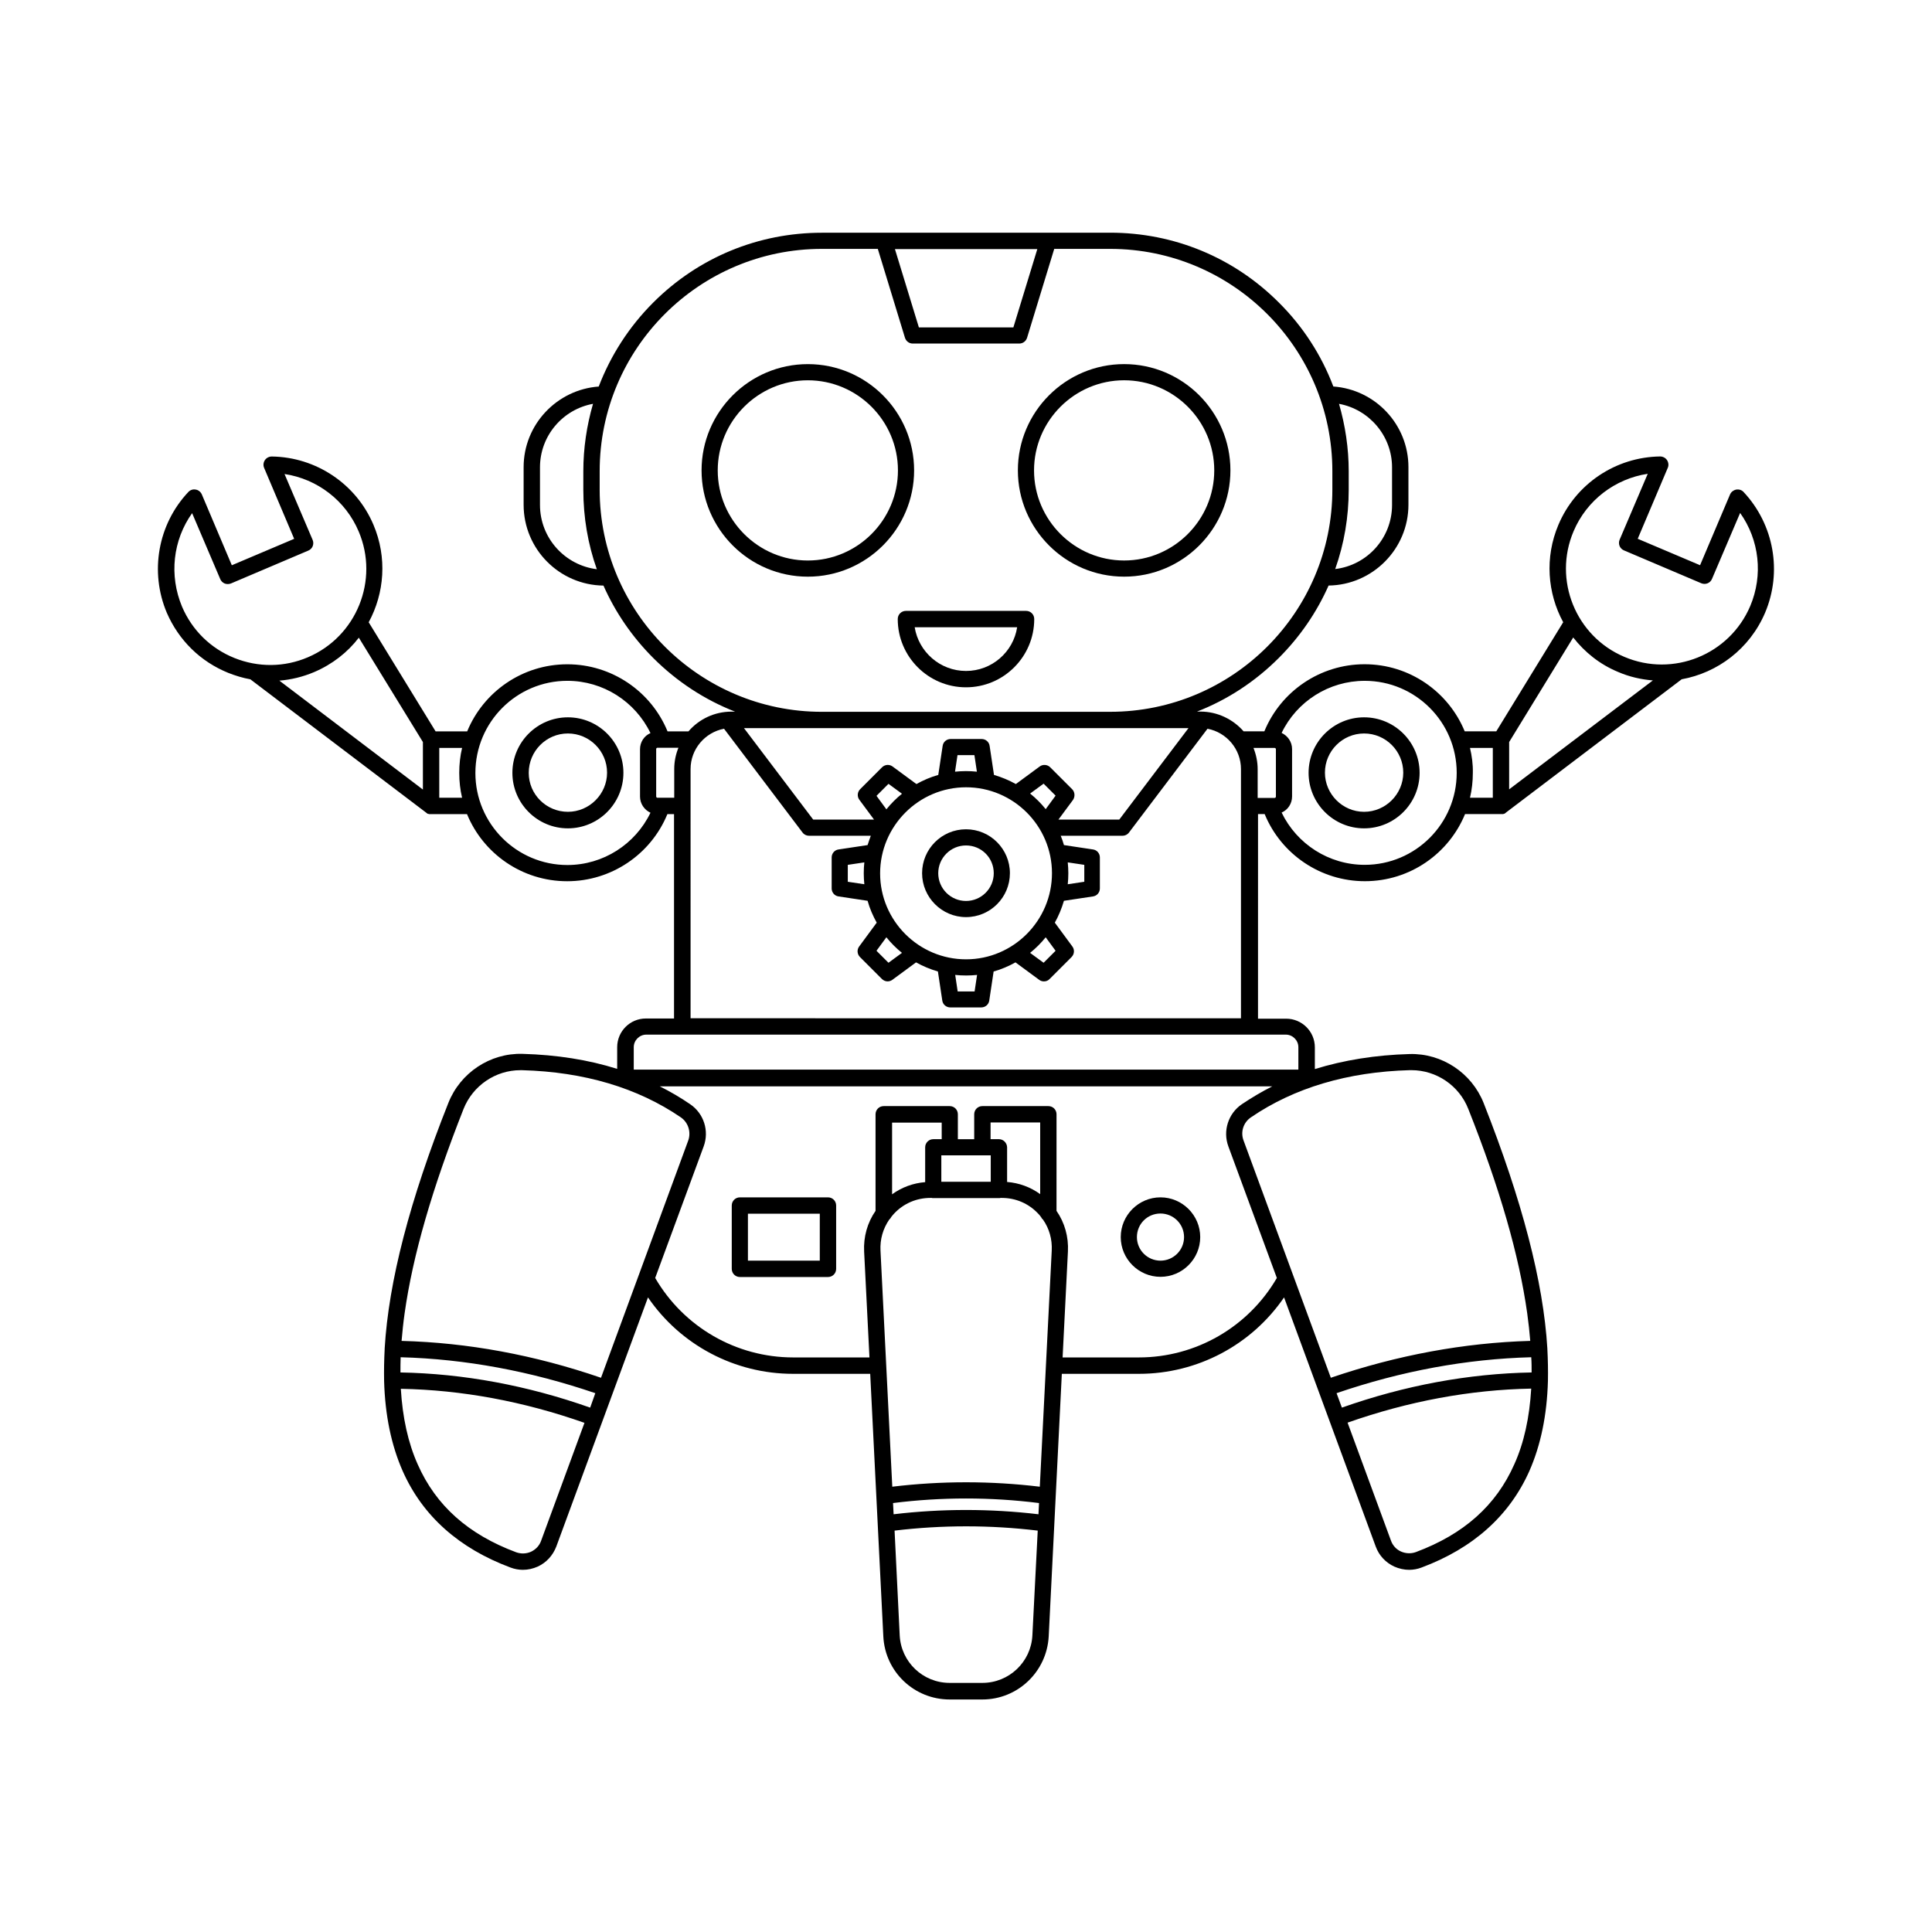 <?xml version="1.0" encoding="UTF-8"?>
<!-- Uploaded to: SVG Repo, www.svgrepo.com, Generator: SVG Repo Mixer Tools -->
<svg fill="#000000" width="800px" height="800px" version="1.1" viewBox="144 144 512 512" xmlns="http://www.w3.org/2000/svg">
 <g>
  <path d="m386.25 268.66c0-15.516-12.645-28.164-28.164-28.164-15.516 0-28.164 12.645-28.164 28.164 0 15.516 12.645 28.164 28.164 28.164 15.516-0.004 28.164-12.648 28.164-28.164zm-28.164 23.879c-13.148 0-23.879-10.73-23.879-23.879s10.73-23.879 23.879-23.879c13.148 0 23.879 10.73 23.879 23.879s-10.73 23.879-23.879 23.879z"/>
  <path d="m441.91 296.82c15.516 0 28.164-12.645 28.164-28.164 0-15.516-12.645-28.164-28.164-28.164-15.516 0-28.164 12.645-28.164 28.164 0.004 15.52 12.648 28.164 28.164 28.164zm0-52.043c13.148 0 23.879 10.73 23.879 23.879 0 13.148-10.73 23.879-23.879 23.879-13.148 0-23.879-10.73-23.879-23.879 0-13.145 10.73-23.879 23.879-23.879z"/>
  <path d="m400 363.77c-6.449 0-11.637 5.238-11.637 11.637 0 6.398 5.238 11.637 11.637 11.637 6.449 0 11.637-5.238 11.637-11.637 0-6.394-5.188-11.637-11.637-11.637zm0 18.996c-4.031 0-7.356-3.273-7.356-7.356 0-4.031 3.273-7.356 7.356-7.356s7.356 3.273 7.356 7.356c0 4.078-3.328 7.356-7.356 7.356z"/>
  <path d="m294.5 363.52c8.113 0 14.711-6.602 14.711-14.711 0-8.113-6.602-14.711-14.711-14.711-8.113 0-14.711 6.602-14.711 14.711s6.602 14.711 14.711 14.711zm0-25.141c5.742 0 10.379 4.684 10.379 10.379 0 5.691-4.684 10.379-10.379 10.379-5.691 0-10.379-4.586-10.379-10.328 0-5.746 4.637-10.43 10.379-10.43z"/>
  <path d="m204.47 322.31c1.914 0.754 3.879 1.359 5.894 1.715l0.051 0.051 46.5 35.266s0.051 0 0.051 0.051l0.051 0.051c0.051 0 0.051 0.051 0.102 0.051 0 0 0.051 0 0.051 0.051 0.051 0.051 0.102 0.051 0.152 0.102 0.051 0 0.102 0.051 0.203 0.051h0.051c0.051 0 0.102 0 0.152 0.051h0.051 0.152 0.051 0.203 9.574c4.281 10.43 14.559 17.785 26.551 17.785 11.688 0 22.168-7.106 26.551-17.785h1.762v54.16h-7.457c-4.231 0-7.609 3.426-7.609 7.609v5.742c-7.656-2.418-16.07-3.727-25.09-3.981-8.566-0.25-16.473 4.988-19.648 13-10.227 25.746-15.82 47.309-16.879 65.043v0.152c-0.152 2.922-0.203 5.691-0.152 8.414v0.051c0.25 9.117 1.914 17.078 4.938 23.93 5.289 11.891 14.914 20.453 28.566 25.543 1.059 0.402 2.168 0.605 3.273 0.605 1.359 0 2.672-0.301 3.93-0.855 2.316-1.059 4.031-2.973 4.938-5.34l24.285-66c8.613 12.594 22.973 20.254 38.441 20.254h20.453l3.477 69.574c0.453 9.371 8.16 16.727 17.582 16.727h8.664c9.371 0 17.078-7.356 17.582-16.727l3.477-69.574h20.453c15.469 0 29.824-7.656 38.441-20.254l24.285 66c0.855 2.367 2.621 4.281 4.938 5.34 1.258 0.555 2.621 0.855 3.93 0.855 1.109 0 2.215-0.203 3.273-0.605 13.652-5.09 23.277-13.703 28.566-25.543 3.023-6.852 4.684-14.812 4.938-23.93v-0.051c0.051-2.672 0-5.492-0.152-8.414v-0.102c-1.059-17.684-6.699-39.246-16.879-65.043-3.176-8.012-11.082-13.25-19.648-13-9.02 0.25-17.434 1.613-25.09 3.981v-5.742c0-4.231-3.426-7.609-7.609-7.609h-7.457l0.004-54.219h1.762c4.383 10.68 14.863 17.785 26.551 17.785 11.992 0 22.27-7.356 26.551-17.785h9.574 0.203 0.051 0.152 0.051c0.051 0 0.102 0 0.152-0.051h0.051c0.051 0 0.102-0.051 0.203-0.051 0.051 0 0.102-0.051 0.152-0.102 0 0 0.051 0 0.051-0.051 0.051 0 0.051-0.051 0.102-0.051l0.051-0.051s0.051 0 0.051-0.051l46.5-35.266 0.051-0.051c9.523-1.715 18.035-8.062 22.117-17.633 4.586-10.832 2.367-23.375-5.691-31.992-0.504-0.555-1.211-0.754-1.965-0.656-0.707 0.152-1.309 0.605-1.613 1.258l-7.961 18.793-16.523-7.004 7.961-18.793c0.301-0.656 0.203-1.461-0.203-2.066-0.402-0.605-1.109-0.957-1.812-0.957-11.789 0.152-22.371 7.254-26.953 18.086-3.68 8.664-2.922 18.137 1.258 25.844l-17.734 28.918h-8.363c-4.281-10.43-14.559-17.785-26.551-17.785-11.688 0-22.168 7.106-26.551 17.785h-5.492c-2.769-3.176-6.902-5.238-11.438-5.238h-0.906c8.012-3.125 15.367-7.91 21.664-14.207 5.644-5.644 10.078-12.141 13.199-19.195 11.688-0.152 21.16-9.723 21.16-21.41v-9.977c0-11.285-8.766-20.555-19.902-21.363-3.125-8.262-8.012-15.871-14.461-22.27-11.941-11.941-27.809-18.488-44.688-18.488l-76.383 0.012c-16.879 0-32.746 6.551-44.688 18.488-6.449 6.449-11.285 14.008-14.461 22.27-11.082 0.805-19.902 10.078-19.902 21.363v9.977c0 11.738 9.473 21.262 21.16 21.41 3.125 7.055 7.559 13.551 13.199 19.195 6.246 6.246 13.652 11.082 21.664 14.207h-0.906c-4.586 0-8.664 2.016-11.438 5.238h-5.535c-4.383-10.68-14.863-17.785-26.551-17.785-11.992 0-22.27 7.356-26.551 17.785h-8.363l-17.734-28.918c4.18-7.707 4.938-17.18 1.258-25.844-4.586-10.832-15.215-17.938-26.953-18.086-0.707 0-1.41 0.352-1.812 0.957-0.402 0.605-0.504 1.359-0.203 2.066l7.961 18.793-16.523 7.004-7.961-18.797c-0.301-0.656-0.906-1.16-1.613-1.258-0.707-0.152-1.461 0.102-1.965 0.656-8.062 8.566-10.277 21.16-5.691 31.992 3.172 7.301 8.914 12.945 16.27 15.918zm356.55-37.535c3.477-8.211 10.984-13.906 19.648-15.215l-7.457 17.48c-0.453 1.109 0.051 2.367 1.16 2.82l20.504 8.715c1.109 0.453 2.367-0.051 2.82-1.16l7.457-17.48c5.09 7.152 6.144 16.473 2.672 24.688-5.492 12.898-20.453 18.941-33.352 13.453-12.898-5.441-18.945-20.402-13.453-33.301zm-17.078 55.871 16.977-27.711c3.023 3.879 7.004 7.106 11.84 9.117 3.023 1.309 6.144 2.016 9.27 2.266l-38.09 28.867zm-10.379 1.562h6.047v13.199h-6.047c0.504-2.117 0.754-4.332 0.754-6.602 0.051-2.266-0.25-4.481-0.754-6.598zm-34.711-91.188c7.961 1.461 14.055 8.465 14.055 16.828v9.977c0 8.766-6.602 15.973-15.062 16.977 2.367-6.699 3.578-13.754 3.578-21.059v-4.887c-0.004-6.098-0.91-12.094-2.57-17.836zm-211.75 26.801v-9.977c0-8.363 6.047-15.367 14.055-16.828-1.664 5.742-2.57 11.738-2.57 17.887v4.887c0 7.305 1.211 14.41 3.578 21.059-8.461-1.055-15.062-8.262-15.062-17.027zm0.305 274.48c-0.453 1.309-1.41 2.316-2.672 2.922-1.258 0.555-2.621 0.605-3.93 0.152-12.695-4.734-21.262-12.344-26.098-23.277-2.57-5.742-4.031-12.445-4.484-20.051 16.172 0.301 32.496 3.324 48.668 9.02zm12.996-35.266c-16.676-5.894-33.605-9.02-50.281-9.32 0-1.309 0-2.672 0.051-4.031 17.129 0.453 34.461 3.68 51.59 9.523zm2.871-7.91c-17.582-6.047-35.316-9.32-52.852-9.773 0.203-2.367 0.453-4.836 0.805-7.305 2.168-15.367 7.305-33.102 15.617-54.16 2.469-6.195 8.465-10.277 15.062-10.277h0.453c16.473 0.453 30.633 4.684 42.066 12.496 1.965 1.359 2.769 3.879 1.965 6.144zm114.32 68.266c-0.352 7.055-6.195 12.594-13.25 12.594h-8.664c-7.106 0-12.898-5.543-13.25-12.594l-1.359-27.762c12.594-1.512 25.34-1.512 37.938 0zm1.613-32.094c-12.746-1.512-25.645-1.512-38.391 0l-0.152-2.973c12.848-1.613 25.844-1.613 38.691 0zm0.352-7.305c-13-1.562-26.098-1.562-39.094 0l-3.125-62.574c-0.152-2.973 0.656-5.793 2.316-8.211 0.203-0.203 0.402-0.402 0.504-0.656 0.25-0.301 0.504-0.656 0.805-0.957 2.519-2.672 5.945-4.133 9.621-4.133h0.301c0.152 0.051 0.301 0.051 0.453 0.051h17.383c0.152 0 0.301 0 0.453-0.051h0.301c3.68 0 7.106 1.461 9.621 4.133 0.301 0.301 0.555 0.605 0.805 0.957 0.102 0.25 0.301 0.504 0.504 0.656 1.664 2.367 2.469 5.238 2.316 8.211zm-10.832-92.098h-2.215v-4.434h13.148v18.996c-2.57-1.863-5.594-2.973-8.766-3.223v-9.219c-0.051-1.164-1.008-2.121-2.168-2.121zm-2.168 4.285v7.004h-13.098v-7.004zm-12.996-4.285h-2.215c-1.211 0-2.168 0.957-2.168 2.168v9.219c-3.176 0.25-6.195 1.359-8.766 3.223v-18.992h13.148zm52.242 57.84h-20.203l1.41-28.062c0.203-3.879-0.855-7.656-3.023-10.781l0.004-25.594c0-1.211-0.957-2.168-2.168-2.168h-17.48c-1.211 0-2.168 0.957-2.168 2.168v6.602h-4.332v-6.602c0-1.211-0.957-2.168-2.168-2.168h-17.48c-1.211 0-2.168 0.957-2.168 2.168v25.594c-2.168 3.125-3.223 6.902-3.023 10.781l1.41 28.062h-20.203c-15.113 0-29.02-8.062-36.578-21.059l12.848-34.863c1.512-4.133 0.051-8.715-3.578-11.184-2.57-1.762-5.238-3.324-8.062-4.734h162.33c-2.82 1.41-5.492 3.023-8.062 4.734-3.629 2.469-5.09 7.106-3.578 11.184l12.848 34.863c-7.551 12.996-21.453 21.059-36.57 21.059zm99.504 28.312c-4.836 10.934-13.402 18.539-26.098 23.277-1.258 0.453-2.672 0.402-3.93-0.152-1.258-0.555-2.215-1.613-2.672-2.922l-11.488-31.234c16.172-5.691 32.496-8.715 48.668-9.02-0.449 7.656-1.91 14.359-4.481 20.051zm4.586-24.332c-16.676 0.301-33.605 3.426-50.281 9.32l-1.41-3.828c17.18-5.894 34.512-9.07 51.59-9.523 0.102 1.359 0.102 2.719 0.102 4.031zm-32.297-80.109h0.453c6.602 0 12.645 4.082 15.062 10.277 8.363 21.059 13.453 38.742 15.617 54.16 0.352 2.519 0.605 4.938 0.805 7.305-17.531 0.504-35.266 3.777-52.852 9.773l-23.125-62.875c-0.855-2.266-0.051-4.785 1.965-6.144 11.445-7.809 25.602-12.039 42.074-12.496zm-11.938-103.18c13.453 0 24.383 10.934 24.383 24.383 0 13.453-10.934 24.383-24.383 24.383-9.473 0-17.984-5.492-22.016-13.855 1.664-0.707 2.769-2.367 2.769-4.281v-12.543c0-1.914-1.16-3.527-2.769-4.281 4.027-8.363 12.543-13.805 22.016-13.805zm-23.883 17.785c0.203 0 0.352 0.152 0.352 0.352v12.543c0 0.203-0.152 0.352-0.352 0.352h-4.484v-7.609c0-1.965-0.402-3.879-1.109-5.644zm-62.875-132.2-6.348 20.758h-25.039l-6.348-20.758zm-115.98 63.73v-4.887c0-32.496 26.398-58.895 58.895-58.895h14.812l7.203 23.578c0.301 0.906 1.109 1.512 2.066 1.512h28.215c0.957 0 1.762-0.605 2.066-1.512l7.203-23.578h14.812c32.496 0 58.895 26.398 58.895 58.895v4.887c0 32.496-26.398 58.895-58.895 58.895l-76.379 0.004c-32.445 0-58.895-26.402-58.895-58.898zm125.2 79.402-5.793-5.793c-0.754-0.754-1.965-0.855-2.82-0.203l-6.297 4.637c-1.812-1.008-3.727-1.812-5.793-2.418l-1.16-7.707c-0.152-1.059-1.059-1.812-2.117-1.812h-8.211c-1.059 0-1.965 0.754-2.117 1.812l-1.16 7.707c-2.016 0.555-3.981 1.41-5.793 2.418l-6.297-4.637c-0.855-0.656-2.066-0.555-2.82 0.203l-5.793 5.793c-0.754 0.754-0.855 1.965-0.203 2.82l3.879 5.238h-16.121l-18.34-24.234h117.79l-18.34 24.234h-16.121l3.879-5.238c0.555-0.855 0.504-2.066-0.254-2.82zm-28.109 45.09c-12.543 0-22.773-10.227-22.773-22.773 0-12.543 10.227-22.82 22.773-22.82 12.543 0 22.773 10.227 22.773 22.773-0.004 12.543-10.23 22.82-22.773 22.82zm23.727-2.266-3.176 3.176-3.578-2.621c1.512-1.211 2.922-2.621 4.133-4.133zm-20.805 6.398-0.656 4.383h-4.484l-0.656-4.383c0.957 0.102 1.914 0.152 2.922 0.152 0.961-0.004 1.918-0.051 2.875-0.152zm-19.902-5.844-3.578 2.621-3.176-3.176 2.621-3.578c1.211 1.512 2.621 2.922 4.133 4.133zm-6.75-41.617 3.176-3.176 3.578 2.621c-1.512 1.211-2.922 2.621-4.133 4.133zm20.809-6.398 0.656-4.383h4.484l0.656 4.383c-0.957-0.102-1.914-0.152-2.922-0.152-0.961 0.004-1.918 0.055-2.875 0.152zm24.031 9.926c-1.211-1.512-2.621-2.922-4.133-4.133l3.578-2.621 3.176 3.176zm-94.113-0.855v-9.773c0-5.289 3.828-9.723 8.867-10.68l20.809 27.508c0.402 0.555 1.059 0.855 1.715 0.855h16.375c-0.301 0.805-0.605 1.664-0.855 2.469l-7.707 1.16c-1.059 0.152-1.812 1.059-1.812 2.117v8.211c0 1.059 0.754 1.965 1.812 2.117l7.707 1.16c0.555 2.016 1.41 3.981 2.418 5.793l-4.637 6.297c-0.656 0.855-0.555 2.066 0.203 2.82l5.793 5.793c0.402 0.402 0.957 0.656 1.512 0.656 0.453 0 0.906-0.152 1.258-0.402l6.297-4.637c1.812 1.008 3.727 1.812 5.793 2.418l1.16 7.707c0.152 1.059 1.059 1.812 2.117 1.812h8.211c1.059 0 1.965-0.754 2.117-1.812l1.16-7.707c2.016-0.555 3.981-1.41 5.793-2.418l6.297 4.637c0.402 0.301 0.855 0.402 1.258 0.402 0.555 0 1.109-0.203 1.512-0.656l5.793-5.793c0.754-0.754 0.855-1.965 0.203-2.82l-4.637-6.297c1.008-1.812 1.812-3.727 2.418-5.793l7.707-1.16c1.059-0.152 1.812-1.059 1.812-2.117v-8.211c0-1.059-0.754-1.965-1.812-2.117l-7.707-1.16c-0.25-0.855-0.504-1.664-0.855-2.469h16.375c0.656 0 1.309-0.301 1.715-0.855l20.809-27.508c5.039 0.957 8.867 5.391 8.867 10.68v66.051l-145.86-0.004zm46.047 20.758-4.383-0.656v-4.484l4.383-0.656c-0.102 0.957-0.152 1.914-0.152 2.922 0.004 0.961 0.055 1.918 0.152 2.875zm53.91-5.797 4.383 0.656v4.484l-4.383 0.656c0.102-0.957 0.152-1.914 0.152-2.922-0.004-0.957-0.051-1.914-0.152-2.875zm-102.12 45.648h159.91c1.812 0 3.324 1.512 3.324 3.324v5.945h-176.13v-5.945c0-1.812 1.512-3.324 3.324-3.324zm-6.953-75.672c0-0.203 0.152-0.352 0.352-0.352h5.543c-0.707 1.762-1.109 3.629-1.109 5.644v7.609h-4.434c-0.203 0-0.352-0.152-0.352-0.352zm-23.527-18.09c9.473 0 17.984 5.492 22.016 13.855-1.664 0.707-2.769 2.367-2.769 4.281v12.543c0 1.914 1.16 3.527 2.769 4.281-4.031 8.363-12.543 13.855-22.016 13.855-13.453 0-24.383-10.934-24.383-24.383-0.004-13.5 10.93-24.434 24.383-24.434zm-33.957 17.785h6.047c-0.504 2.117-0.754 4.332-0.754 6.602 0 2.266 0.25 4.484 0.754 6.602h-6.047zm-4.336-1.562v12.594l-38.039-28.867c3.125-0.25 6.246-1.008 9.219-2.266 4.836-2.066 8.867-5.238 11.84-9.117zm-61.16-60.656 7.457 17.48c0.203 0.504 0.656 0.957 1.16 1.16 0.504 0.203 1.109 0.203 1.664 0l20.504-8.715c1.109-0.453 1.613-1.715 1.16-2.82l-7.457-17.48c8.664 1.309 16.172 7.004 19.648 15.215 5.492 12.898-0.555 27.859-13.453 33.352-6.246 2.672-13.148 2.719-19.445 0.203-6.297-2.519-11.234-7.356-13.906-13.602-3.481-8.32-2.422-17.641 2.668-24.793z"/>
  <path d="m505.5 363.52c8.113 0 14.711-6.602 14.711-14.711 0-8.113-6.602-14.711-14.711-14.711-8.113 0-14.711 6.602-14.711 14.711s6.602 14.711 14.711 14.711zm0-25.141c5.742 0 10.379 4.684 10.379 10.379 0 5.691-4.684 10.379-10.379 10.379-5.691 0-10.379-4.684-10.379-10.379 0-5.695 4.637-10.379 10.379-10.379z"/>
  <path d="m363.42 461.31h-23.328c-1.211 0-2.168 0.957-2.168 2.168v16.777c0 1.211 0.957 2.168 2.168 2.168h23.328c1.211 0 2.168-0.957 2.168-2.168v-16.781c0-1.207-0.957-2.164-2.168-2.164zm-2.168 16.777h-19.043v-12.445h19.043z"/>
  <path d="m451.54 461.31c-5.793 0-10.531 4.734-10.531 10.531 0 5.793 4.734 10.531 10.531 10.531 5.793 0 10.531-4.734 10.531-10.531-0.004-5.797-4.738-10.531-10.531-10.531zm0 16.777c-3.426 0-6.246-2.769-6.246-6.246s2.769-6.246 6.246-6.246c3.426 0 6.246 2.769 6.246 6.246 0 3.473-2.82 6.246-6.246 6.246z"/>
  <path d="m415.92 305.89h-31.84c-1.211 0-2.168 0.957-2.168 2.168 0 9.977 8.113 18.086 18.086 18.086 9.977 0 18.086-8.113 18.086-18.086 0.004-1.211-0.953-2.168-2.164-2.168zm-15.918 15.922c-6.852 0-12.543-5.039-13.602-11.586h27.156c-1.012 6.547-6.703 11.586-13.555 11.586z"/>
 </g>
</svg>